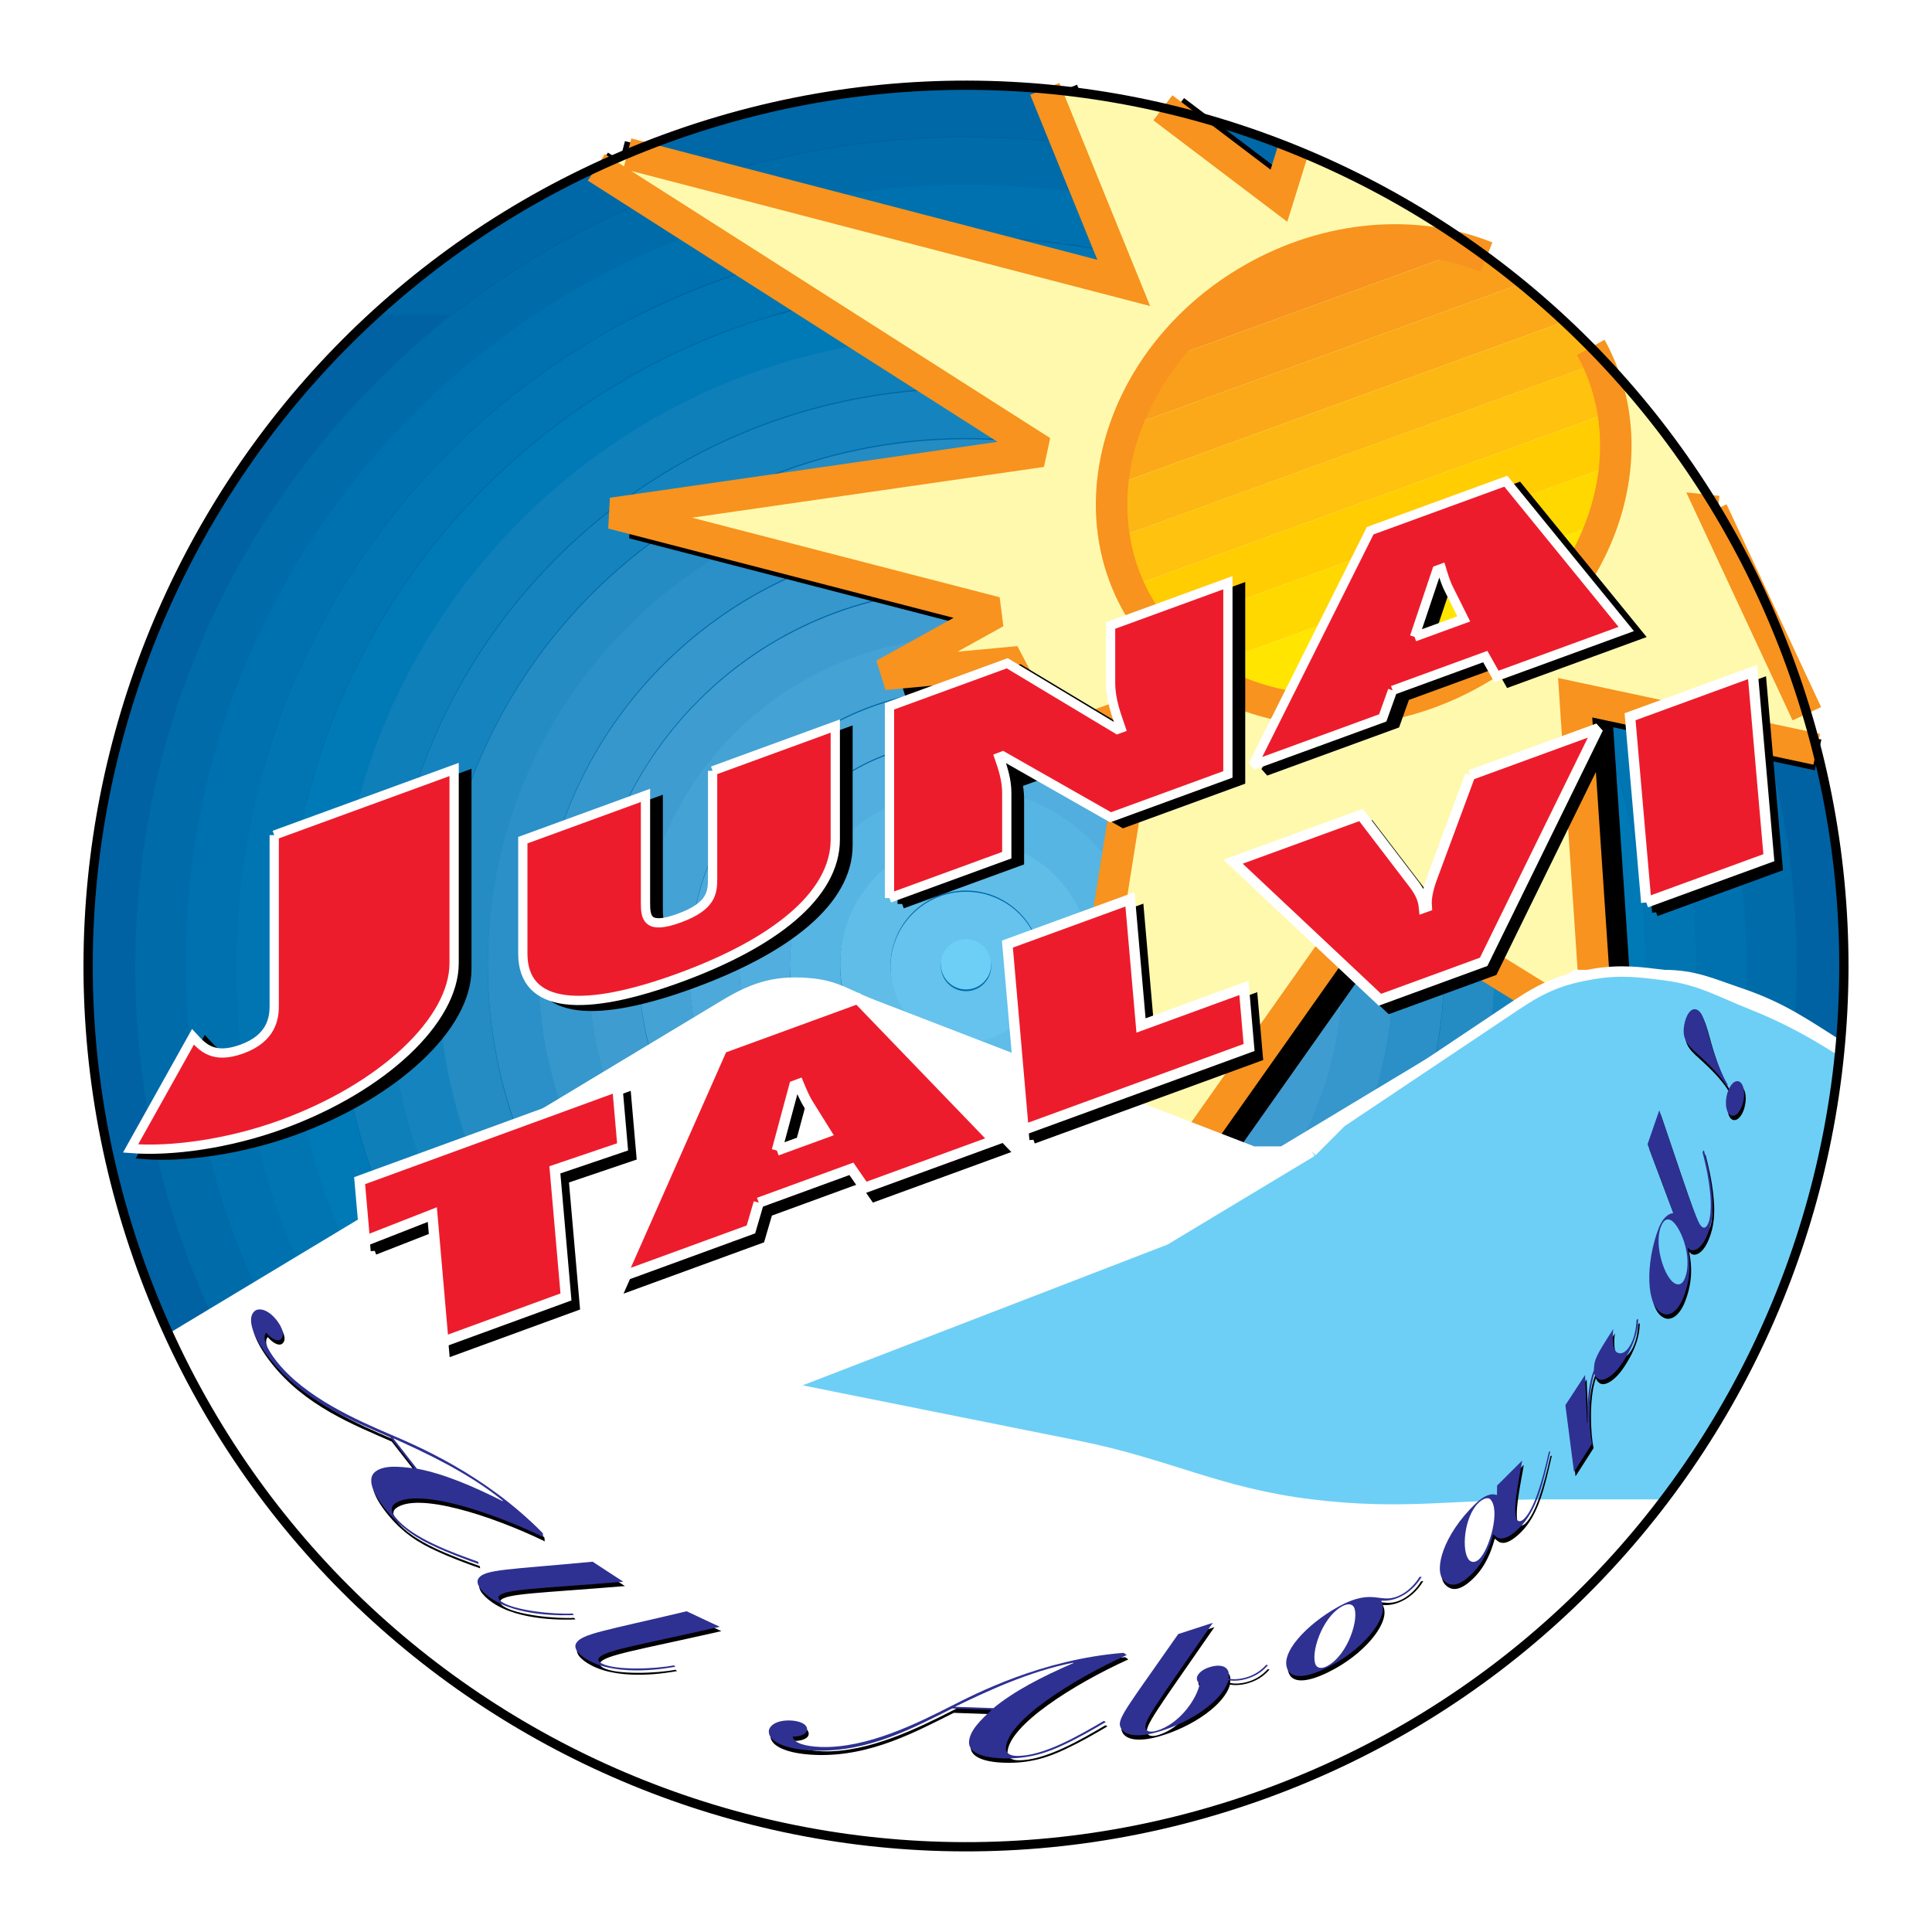 <?xml version="1.0" encoding="utf-8"?>
<!-- Generator: Adobe Illustrator 13.0.0, SVG Export Plug-In . SVG Version: 6.00 Build 14948)  -->
<!DOCTYPE svg PUBLIC "-//W3C//DTD SVG 1.0//EN" "http://www.w3.org/TR/2001/REC-SVG-20010904/DTD/svg10.dtd">
<svg version="1.0" id="Layer_1" xmlns="http://www.w3.org/2000/svg" xmlns:xlink="http://www.w3.org/1999/xlink" x="0px" y="0px"
	 width="192.756px" height="192.756px" viewBox="0 0 192.756 192.756" enable-background="new 0 0 192.756 192.756"
	 xml:space="preserve">
<g>
	<polygon fill-rule="evenodd" clip-rule="evenodd" fill="#FFFFFF" points="0,0 192.756,0 192.756,192.756 0,192.756 0,0 	"/>
	<path fill-rule="evenodd" clip-rule="evenodd" fill="#005A9C" d="M14.097,126.424c-16.543-45.59,6.887-96.003,52.334-112.599
		c45.443-16.594,95.688,6.916,112.231,52.508c16.537,45.591-6.893,96.004-52.336,112.6
		C80.884,195.522,30.634,172.017,14.097,126.424L14.097,126.424L14.097,126.424z"/>
	<path fill-rule="evenodd" clip-rule="evenodd" fill="#005FA0" d="M14.097,126.424c-16.543-45.59,6.887-96.003,52.334-112.599
		c45.443-16.594,95.688,6.916,112.231,52.508c16.537,45.591-6.893,96.004-52.336,112.6
		C80.884,195.522,30.634,172.017,14.097,126.424L14.097,126.424L14.097,126.424z"/>
	<path fill-rule="evenodd" clip-rule="evenodd" fill="#0062A3" d="M124.274,179.649c-0.276,0.093-0.557,0.182-0.835,0.271
		c-0.343,0.111-0.687,0.224-1.029,0.332c-8.228,2.55-16.969,3.924-26.033,3.924c-9.017,0-17.721-1.363-25.912-3.888
		c-0.241-0.075-0.483-0.151-0.725-0.229c-0.306-0.097-0.611-0.197-0.917-0.297c-0.555-0.186-1.11-0.372-1.661-0.568
		c-0.008-0.003-0.018-0.006-0.026-0.008c-23.774-8.463-43.736-27.12-53.038-52.763l0,0c-16.543-45.59,6.887-96.003,52.334-112.599
		c1.297-0.474,2.595-0.912,3.899-1.32c8.23-2.552,16.979-3.923,26.047-3.923c9.713,0,19.053,1.577,27.79,4.486
		c0.415,0.139,0.829,0.282,1.241,0.427c0.103,0.036,0.206,0.072,0.307,0.108c23.732,8.483,43.656,27.125,52.947,52.73
		c16.537,45.591-6.893,96.004-52.336,112.6C125.645,179.181,124.959,179.417,124.274,179.649L124.274,179.649z"/>
	<path fill-rule="evenodd" clip-rule="evenodd" fill="#0068A7" d="M156.1,32.108c-0.058-0.052-0.112-0.105-0.17-0.157L156.1,32.108
		L156.1,32.108z M155.018,31.123c-15.56-13.939-36.112-22.421-58.641-22.421c-22.693,0-43.39,8.604-58.989,22.725L155.018,31.123
		L155.018,31.123z M37.131,31.662c-0.214,0.198-0.427,0.398-0.641,0.598L37.131,31.662L37.131,31.662z M179.249,96.379
		L179.249,96.379c0,45.692-37.126,82.78-82.872,82.78c-45.742,0-82.867-37.088-82.867-82.78c0-45.693,37.125-82.779,82.867-82.779
		C142.123,13.6,179.249,50.686,179.249,96.379L179.249,96.379z"/>
	<path fill-rule="evenodd" clip-rule="evenodd" fill="#006BA9" d="M179.249,96.5c0-45.693-37.126-82.78-82.872-82.78
		S13.504,50.807,13.504,96.5c0,45.691,37.126,82.779,82.873,82.779S179.249,142.191,179.249,96.5L179.249,96.5L179.249,96.5z
		 M174.227,96.379L174.227,96.379c0,42.923-34.878,77.761-77.85,77.761c-42.972,0-77.845-34.838-77.845-77.761
		s34.873-77.761,77.845-77.761C139.349,18.619,174.227,53.456,174.227,96.379L174.227,96.379z"/>
	<path fill-rule="evenodd" clip-rule="evenodd" fill="#0071AF" d="M174.227,96.21c0-42.924-34.878-77.762-77.85-77.762
		c-42.972,0-77.85,34.838-77.85,77.762c0,42.923,34.878,77.761,77.85,77.761C139.349,173.972,174.227,139.134,174.227,96.21
		L174.227,96.21L174.227,96.21z M169.203,96.379L169.203,96.379c0,40.154-32.623,72.744-72.826,72.744
		c-40.198,0-72.826-32.59-72.826-72.744c0-40.155,32.628-72.749,72.826-72.749C136.58,23.631,169.203,56.225,169.203,96.379
		L169.203,96.379z"/>
	<path fill-rule="evenodd" clip-rule="evenodd" fill="#0075B2" d="M169.203,96.5c0-40.155-32.628-72.749-72.826-72.749
		S23.551,56.345,23.551,96.5c0,40.153,32.628,72.743,72.826,72.743S169.203,136.653,169.203,96.5L169.203,96.5L169.203,96.5z
		 M164.181,96.379L164.181,96.379c0,37.385-30.374,67.729-67.804,67.729c-37.424,0-67.804-30.344-67.804-67.729
		s30.38-67.73,67.804-67.73C133.807,28.649,164.181,58.994,164.181,96.379L164.181,96.379z"/>
	<path fill-rule="evenodd" clip-rule="evenodd" fill="#007AB6" d="M164.181,96.5c0-37.386-30.374-67.73-67.804-67.73
		S28.573,59.114,28.573,96.5c0,37.385,30.375,67.729,67.804,67.729S164.181,133.885,164.181,96.5L164.181,96.5L164.181,96.5z
		 M159.157,96.379L159.157,96.379c0,34.616-28.125,62.711-62.78,62.711c-34.656,0-62.78-28.096-62.78-62.711
		c0-34.617,28.125-62.712,62.78-62.712C131.032,33.667,159.157,61.763,159.157,96.379L159.157,96.379z"/>
	<path fill-rule="evenodd" clip-rule="evenodd" fill="#0E7FB9" d="M159.157,96.21c0-34.615-28.125-62.712-62.78-62.712
		c-34.656,0-62.78,28.097-62.78,62.712c0,34.617,28.125,62.711,62.78,62.711C131.032,158.922,159.157,130.827,159.157,96.21
		L159.157,96.21L159.157,96.21z M154.139,96.379L154.139,96.379c0,31.847-25.876,57.693-57.762,57.693
		c-31.882,0-57.758-25.846-57.758-57.693c0-31.848,25.876-57.694,57.758-57.694C128.263,38.686,154.139,64.531,154.139,96.379
		L154.139,96.379z"/>
	<path fill-rule="evenodd" clip-rule="evenodd" fill="#1584BE" d="M154.135,96.5c0-31.847-25.876-57.694-57.758-57.694
		S38.619,64.653,38.619,96.5c0,31.847,25.876,57.693,57.758,57.693S154.135,128.347,154.135,96.5L154.135,96.5L154.135,96.5z
		 M149.116,96.379L149.116,96.379c0,29.077-23.628,52.674-52.739,52.674c-29.108,0-52.734-23.598-52.734-52.674
		c0-29.078,23.626-52.681,52.734-52.681C125.488,43.698,149.116,67.301,149.116,96.379L149.116,96.379z"/>
	<path fill-rule="evenodd" clip-rule="evenodd" fill="#248BC3" d="M149.111,96.5c0-29.079-23.623-52.676-52.734-52.676
		c-29.112,0-52.734,23.598-52.734,52.676c0,29.078,23.623,52.676,52.734,52.676C125.488,149.176,149.111,125.578,149.111,96.5
		L149.111,96.5L149.111,96.5z M144.093,96.379L144.093,96.379c0,26.309-21.378,47.662-47.716,47.662s-47.712-21.353-47.712-47.662
		c0-26.31,21.374-47.663,47.712-47.663S144.093,70.069,144.093,96.379L144.093,96.379z"/>
	<path fill-rule="evenodd" clip-rule="evenodd" fill="#2A90C7" d="M144.089,96.21c0-26.309-21.374-47.662-47.712-47.662
		S48.665,69.902,48.665,96.21c0,26.308,21.374,47.663,47.712,47.663S144.089,122.519,144.089,96.21L144.089,96.21L144.089,96.21z
		 M139.07,96.379L139.07,96.379c0,23.539-19.124,42.644-42.693,42.644c-23.563,0-42.688-19.105-42.688-42.644
		c0-23.54,19.125-42.645,42.688-42.645C119.946,53.734,139.07,72.839,139.07,96.379L139.07,96.379z"/>
	<path fill-rule="evenodd" clip-rule="evenodd" fill="#3597CC" d="M139.07,96.5c0-23.541-19.13-42.645-42.693-42.645
		S53.684,72.959,53.684,96.5c0,23.54,19.13,42.644,42.693,42.644S139.07,120.04,139.07,96.5L139.07,96.5L139.07,96.5z
		 M134.047,96.379L134.047,96.379c0,20.771-16.875,37.625-37.67,37.625c-20.79,0-37.666-16.854-37.666-37.625
		c0-20.771,16.876-37.626,37.666-37.626C117.172,58.753,134.047,75.608,134.047,96.379L134.047,96.379z"/>
	<path fill-rule="evenodd" clip-rule="evenodd" fill="#3F9CD0" d="M134.047,96.5c0-20.771-16.875-37.627-37.67-37.627
		c-20.795,0-37.67,16.856-37.67,37.627s16.875,37.625,37.67,37.625C117.172,134.125,134.047,117.271,134.047,96.5L134.047,96.5
		L134.047,96.5z M129.024,96.379L129.024,96.379c0,18-14.626,32.607-32.647,32.607S63.735,114.38,63.735,96.379
		c0-18.002,14.621-32.612,32.642-32.612S129.024,78.377,129.024,96.379L129.024,96.379z"/>
	<path fill-rule="evenodd" clip-rule="evenodd" fill="#44A2D5" d="M129.024,96.21c0-18.002-14.626-32.607-32.647-32.607
		S63.729,78.208,63.729,96.21c0,18.001,14.626,32.608,32.647,32.608S129.024,114.212,129.024,96.21L129.024,96.21L129.024,96.21z
		 M124,96.379L124,96.379c0,15.232-12.372,27.594-27.623,27.594c-15.248,0-27.624-12.362-27.624-27.594
		c0-15.233,12.376-27.596,27.624-27.596C111.628,68.784,124,81.146,124,96.379L124,96.379z"/>
	<path fill-rule="evenodd" clip-rule="evenodd" fill="#4DA9DA" d="M124,96.5c0-15.233-12.376-27.595-27.623-27.595
		c-15.248,0-27.624,12.361-27.624,27.595c0,15.231,12.376,27.594,27.624,27.594C111.624,124.094,124,111.731,124,96.5L124,96.5
		L124,96.5z M118.978,96.379L118.978,96.379c0,12.463-10.123,22.577-22.601,22.577c-12.474,0-22.602-10.113-22.602-22.577
		s10.128-22.578,22.602-22.578C108.854,73.802,118.978,83.916,118.978,96.379L118.978,96.379z"/>
	<path fill-rule="evenodd" clip-rule="evenodd" fill="#51AEDE" d="M118.978,96.5c0-12.464-10.123-22.577-22.601-22.577
		S73.775,84.036,73.775,96.5c0,12.463,10.124,22.576,22.602,22.576S118.978,108.963,118.978,96.5L118.978,96.5L118.978,96.5z
		 M113.954,96.379L113.954,96.379c0,9.694-7.874,17.558-17.577,17.558c-9.704,0-17.578-7.864-17.578-17.558
		c0-9.695,7.874-17.559,17.578-17.559C106.08,78.82,113.954,86.685,113.954,96.379L113.954,96.379z"/>
	<path fill-rule="evenodd" clip-rule="evenodd" fill="#56B5E3" d="M113.954,96.21c0-9.694-7.874-17.559-17.577-17.559
		c-9.704,0-17.578,7.865-17.578,17.559c0,9.695,7.874,17.558,17.578,17.558C106.08,113.769,113.954,105.905,113.954,96.21
		L113.954,96.21L113.954,96.21z M108.937,96.379L108.937,96.379c0,6.925-5.63,12.541-12.56,12.541s-12.555-5.615-12.555-12.541
		s5.625-12.541,12.555-12.541S108.937,89.454,108.937,96.379L108.937,96.379z"/>
	<path fill-rule="evenodd" clip-rule="evenodd" fill="#5FBDE8" d="M108.932,96.21c0-6.925-5.625-12.541-12.555-12.541
		S83.822,89.285,83.822,96.21s5.625,12.542,12.555,12.542S108.932,103.136,108.932,96.21L108.932,96.21L108.932,96.21z
		 M103.914,96.379L103.914,96.379c0,4.156-3.376,7.527-7.537,7.527c-4.155,0-7.532-3.371-7.532-7.527
		c0-4.157,3.376-7.527,7.532-7.527C100.538,88.852,103.914,92.223,103.914,96.379L103.914,96.379z"/>
	<path fill-rule="evenodd" clip-rule="evenodd" fill="#65C3ED" d="M103.908,96.5c0-4.157-3.37-7.528-7.531-7.528
		c-4.155,0-7.532,3.371-7.532,7.528c0,4.155,3.376,7.527,7.532,7.527C100.538,104.027,103.908,100.655,103.908,96.5L103.908,96.5
		L103.908,96.5z M98.892,96.379L98.892,96.379c0,1.381-1.128,2.509-2.515,2.509c-1.387,0-2.509-1.128-2.509-2.509
		c0-1.387,1.122-2.509,2.509-2.509C97.764,93.87,98.892,94.993,98.892,96.379L98.892,96.379z"/>
	<path fill-rule="evenodd" clip-rule="evenodd" fill="#6DCFF6" d="M98.886,96.21c0-1.387-1.122-2.509-2.509-2.509
		c-1.387,0-2.509,1.122-2.509,2.509s1.122,2.509,2.509,2.509C97.764,98.72,98.886,97.598,98.886,96.21L98.886,96.21z"/>
	<path fill-rule="evenodd" clip-rule="evenodd" d="M181.391,75.317l-22.146-4.727l2.244,33.532l-22.562-13.941l-33.49,47.455
		l10.498-65.88l-23.15,8.318l10.952-13.071l-13.451,1.257l11.146-6.174l-38.264-9.896l42.856-6.178L59.813,16.549
		c0.708-0.326,1.422-0.642,2.143-0.95l52.25,13.604l-8.204-20.161c3.78,0.422,7.516,1.091,11.184,1.994l12.498,9.47l1.479-4.748
		c21.309,9.26,38.93,26.955,47.5,50.575C179.742,69.312,180.646,72.309,181.391,75.317L181.391,75.317z"/>
	<path fill="none" stroke="#000000" stroke-width="3.14" stroke-miterlimit="2.613" d="M181.391,75.317l-22.146-4.727
		l2.244,33.532l-22.562-13.941l-33.49,47.455l10.498-65.88l-23.15,8.318l10.952-13.071l-13.451,1.257l11.146-6.174l-38.264-9.896
		l42.856-6.178L59.813,16.549 M61.956,15.599l52.25,13.604l-8.204-20.161 M117.186,11.036l12.498,9.47l1.479-4.748"/>
	<path fill-rule="evenodd" clip-rule="evenodd" fill="#FFF9AE" d="M171.385,51.033l-0.549-0.057l9.431,20.232
		c0.353,1.181,0.684,2.363,0.985,3.548l-24.098-5.144l2.244,33.533L136.84,89.208l-33.494,47.451l10.498-65.881l-23.145,8.316
		l10.951-13.07L88.2,67.282l11.144-6.174l-38.268-9.896l42.857-6.18L59.495,16.699c1.021-0.474,2.052-0.931,3.097-1.369
		l49.523,12.896L104.24,8.864c3.98,0.363,7.916,0.996,11.781,1.892l11.577,8.771l1.45-4.653
		C146.354,21.865,161.391,34.352,171.385,51.033L171.385,51.033z"/>
	<path fill="none" stroke="#F7931E" stroke-width="3.14" stroke-miterlimit="2.613" d="M171.385,51.033l-0.549-0.057
		l9.431,20.232 M181.252,74.756l-24.098-5.144l2.244,33.533L136.84,89.208l-33.494,47.451l10.498-65.881l-23.145,8.316l10.951-13.07
		L88.2,67.282l11.144-6.174l-38.268-9.896l42.857-6.18L59.495,16.699 M62.592,15.33l49.523,12.896L104.24,8.864 M116.021,10.756
		l11.577,8.771l1.45-4.653"/>
	<path fill-rule="evenodd" clip-rule="evenodd" fill="#F7931E" d="M129.301,25.762l0.61-0.223c5.555-1.948,11.317-2.09,16.374-0.598
		L115.73,36.05c2.293-3.184,5.358-6,9.085-8.157C126.281,27.044,127.78,26.334,129.301,25.762L129.301,25.762z"/>
	<path fill-rule="evenodd" clip-rule="evenodd" fill="#F99F1C" d="M115.73,36.05l30.555-11.108c0.688,0.204,1.368,0.438,2.027,0.702
		c1.167,0.86,2.309,1.748,3.434,2.666l-39.494,14.358C113.065,40.365,114.232,38.128,115.73,36.05L115.73,36.05z"/>
	<path fill-rule="evenodd" clip-rule="evenodd" fill="#FBA919" d="M112.252,42.667l39.494-14.358c1.478,1.209,2.92,2.471,4.323,3.78
		l-45.091,16.393C111.146,46.525,111.579,44.575,112.252,42.667L112.252,42.667z"/>
	<path fill-rule="evenodd" clip-rule="evenodd" fill="#FDB714" d="M110.979,48.482l45.091-16.393c0.896,0.836,1.78,1.694,2.643,2.57
		c0.282,0.508,0.535,1.022,0.769,1.545l-48.3,17.56C110.891,52.027,110.827,50.254,110.979,48.482L110.979,48.482z"/>
	<path fill-rule="evenodd" clip-rule="evenodd" fill="#FFC20E" d="M112.204,57.566l-0.177-0.487
		c-0.38-1.084-0.661-2.191-0.847-3.314l48.3-17.56c0.693,1.556,1.171,3.175,1.445,4.824l-48.297,17.562
		C112.478,58.252,112.334,57.911,112.204,57.566L112.204,57.566z"/>
	<path fill-rule="evenodd" clip-rule="evenodd" fill="#FFCD02" d="M112.629,58.592l48.297-17.562
		c0.29,1.739,0.349,3.511,0.197,5.285L115.307,62.97c-0.64-0.793-1.224-1.64-1.747-2.546l0,0
		C113.215,59.824,112.904,59.211,112.629,58.592L112.629,58.592z"/>
	<path fill-rule="evenodd" clip-rule="evenodd" fill="#FFD800" d="M115.307,62.97l45.816-16.656
		c-0.168,1.954-0.592,3.908-1.263,5.812l-40.407,14.691C117.905,65.741,116.509,64.455,115.307,62.97L115.307,62.97z"/>
	<path fill-rule="evenodd" clip-rule="evenodd" fill="#FFE500" d="M119.453,66.818l40.407-14.691
		c-0.814,2.306-1.988,4.539-3.488,6.62L125.83,69.849C123.528,69.171,121.375,68.154,119.453,66.818L119.453,66.818z"/>
	<path fill-rule="evenodd" clip-rule="evenodd" fill="#FFF200" d="M125.83,69.849l30.542-11.103c-2.292,3.179-5.349,6-9.071,8.155
		C140.306,70.951,132.458,71.801,125.83,69.849L125.83,69.849z"/>
	<path fill="none" stroke="#F7931E" stroke-width="3.14" stroke-miterlimit="2.613" d="M113.56,60.424
		c-6.207-10.772-1.17-25.341,11.256-32.531c7.726-4.474,16.482-5.047,23.497-2.25 M158.712,34.66
		c5.957,10.744,0.902,25.112-11.411,32.242c-12.426,7.195-27.528,4.296-33.741-6.478"/>
	<path fill-rule="evenodd" clip-rule="evenodd" fill="#FFFFFF" d="M17.032,133.528l55.337-33.315
		c3.004-1.807,5.258-2.446,8.745-2.076c2.418,0.261,3.612,1.204,5.886,2.076l38.036,14.678h2.923l29.257-17.611h8.78
		c3.072,0,4.752,0.838,7.661,1.821c4.246,1.438,6.666,3.22,9.932,5.268c-3.01,32.804-24.362,62.55-57.263,74.564
		C83.31,194.637,35.99,174.405,17.032,133.528L17.032,133.528z"/>
	<path fill="none" stroke="#FFFFFF" stroke-width="1.04" stroke-miterlimit="2.613" d="M17.032,133.528l55.337-33.315
		c3.004-1.807,5.258-2.446,8.745-2.076c2.418,0.261,3.612,1.204,5.886,2.076l38.036,14.678h2.923l29.257-17.611h8.78
		c3.072,0,4.752,0.838,7.661,1.821c4.246,1.438,6.666,3.22,9.932,5.268"/>
	<path fill-rule="evenodd" clip-rule="evenodd" fill="#6DCFF6" d="M130.888,114.891l-14.63,8.809l-38.037,14.674l29.262,5.87
		c9.227,1.854,14.062,4.74,23.405,5.871c9.063,1.103,14.274,0,23.405,0h11.358c10.046-13.061,16.302-28.801,17.9-45.331
		c-2.539-1.62-5.24-3.16-8.776-4.566c-3.356-1.334-5.197-2.49-8.779-2.938c-2.264-0.284-4.324-0.562-7.031-0.105
		c-3.146,0.534-4.946,1.268-7.601,3.039l-17.554,11.745L130.888,114.891L130.888,114.891z"/>
	<path fill="none" stroke="#FFFFFF" stroke-width="1.04" stroke-miterlimit="2.613" d="M130.888,114.891l-14.63,8.809
		l-38.037,14.674l29.262,5.87c9.227,1.854,14.062,4.74,23.405,5.871c9.063,1.103,14.274,0,23.405,0h11.358 M183.552,104.783
		c-2.539-1.62-5.24-3.16-8.776-4.566c-3.356-1.334-5.197-2.49-8.779-2.938c-2.264-0.284-4.324-0.562-7.031-0.105
		c-3.146,0.534-4.946,1.268-7.601,3.039l-17.554,11.745l-2.923,2.933"/>
	<path fill-rule="evenodd" clip-rule="evenodd" d="M54.314,153.399c-5.773-5.891-12.656-8.751-15.145-9.821
		c-3.324-1.429-8.602-3.713-11.454-7.377c-0.958-1.229-1.439-2.345-0.997-2.803c0.4,0.511,1.079,0.949,1.445,0.66
		c0.486-0.381,0.111-1.248-0.376-1.873c-0.899-1.156-1.806-1.268-2.201-0.964c-0.808,0.636-0.337,2.433,1.45,4.729
		c3.376,4.334,8.303,6.223,12.05,7.879l2.418,3.106c-1.398-0.174-2.991-0.38-3.908,0.337c-0.794,0.627-0.365,1.966,0.901,3.588
		c1.642,2.114,3.366,3.11,4.99,3.857c1.551,0.723,2.951,1.232,4.42,1.758l-0.042-0.226c-2.61-0.939-6.647-2.37-8.309-4.503
		c-0.307-0.396-0.48-0.93-0.067-1.253c2.128-1.665,9.435,0.67,14.862,3.284L54.314,153.399L54.314,153.399z"/>
	<path fill-rule="evenodd" clip-rule="evenodd" d="M39.385,143.931c3.149,1.416,7.46,3.414,10.928,6.217l0.014,0.068
		c-2.952-1.498-5.947-2.771-8.572-3.252L39.385,143.931L39.385,143.931z"/>
	<path fill-rule="evenodd" clip-rule="evenodd" d="M59.281,156.244c-8.476,0.8-10.75,0.756-11.376,1.657
		c-0.299,0.429,0.044,1.156,1.179,1.955c2.751,1.932,7.518,1.748,8.332,1.714l-0.134-0.158c-1.927,0.11-5.852-0.303-7.094-1.181
		c-0.221-0.153-0.372-0.379-0.265-0.533c0.511-0.723,3.858-0.741,12.426-1.456L59.281,156.244L59.281,156.244z"/>
	<path fill-rule="evenodd" clip-rule="evenodd" d="M68.656,161.189c-8.278,1.976-10.538,2.25-11.033,3.228
		c-0.24,0.467,0.202,1.138,1.44,1.772c2.991,1.527,7.686,0.684,8.486,0.535l-0.154-0.136c-1.894,0.375-5.837,0.511-7.187-0.178
		c-0.245-0.125-0.423-0.327-0.337-0.496c0.4-0.785,3.713-1.271,12.098-3.175L68.656,161.189L68.656,161.189z"/>
	<path fill-rule="evenodd" clip-rule="evenodd" d="M112.26,165.337c-8.211,0.655-14.814,4.104-17.236,5.331
		c-3.227,1.639-8.361,4.224-12.993,4.06c-1.551-0.053-2.711-0.404-2.779-1.04c0.645,0.024,1.416-0.212,1.431-0.684
		c0.024-0.616-0.876-0.887-1.671-0.911c-1.465-0.052-2.128,0.573-2.148,1.07c-0.033,1.029,1.638,1.825,4.542,1.927
		c5.481,0.192,10.09-2.385,13.759-4.201l3.925,0.141c-1.03,0.963-2.21,2.056-2.253,3.217c-0.035,1.017,1.271,1.547,3.323,1.619
		c2.663,0.096,4.536-0.589,6.149-1.358c1.551-0.728,2.837-1.475,4.186-2.269l-0.202-0.111c-2.395,1.406-6.083,3.588-8.774,3.492
		c-0.501-0.02-1.021-0.227-1.003-0.756c0.092-2.707,6.575-6.819,12.061-9.305L112.26,165.337L112.26,165.337z"/>
	<path fill-rule="evenodd" clip-rule="evenodd" d="M95.434,170.726c3.105-1.512,7.401-3.539,11.774-4.401l0.058,0.034
		c-3.039,1.305-5.938,2.793-7.994,4.502L95.434,170.726L95.434,170.726z"/>
	<path fill-rule="evenodd" clip-rule="evenodd" d="M117.711,163.464c-4.767,6.844-6.043,8.351-5.807,9.18
		c0.278,0.968,1.709,1.179,3.741,0.597c3.414-0.983,6.555-3.209,7.074-5.173c0.414,0.088,1.084,0.078,1.777-0.126
		c1.194-0.341,1.767-0.948,2.167-1.362l-0.168-0.053c-0.419,0.443-1.012,0.978-1.994,1.263c-0.809,0.23-1.388,0.202-1.772,0.12
		c0.048-0.274,0.028-0.53-0.015-0.671c-0.168-0.602-0.887-0.755-1.795-0.495c-1.003,0.289-1.45,0.882-1.33,1.305
		c0.044,0.154,0.154,0.28,0.259,0.376c-0.24,1.406-1.954,4.012-4.319,4.69c-0.549,0.159-0.929,0.087-1.059-0.174
		c-0.304-0.702,0.838-2.146,6.693-10.599L117.711,163.464L117.711,163.464z"/>
	<path fill-rule="evenodd" clip-rule="evenodd" d="M141.781,157.762c-0.443,0.747-1.094,1.362-1.749,1.729
		c-2.19,1.219-2.657-0.804-6.396,1.276c-3.043,1.69-5.904,4.638-4.983,6.305c0.616,1.112,2.625,0.476,4.561-0.599
		c3.218-1.785,5.592-4.791,4.748-6.317l0.044-0.024c0.646,0.043,1.339-0.086,2.1-0.511c1.175-0.654,1.724-1.612,1.897-1.867
		L141.781,157.762L141.781,157.762z"/>
	<path fill-rule="evenodd" clip-rule="evenodd" d="M134.056,160.704c0.545-0.303,0.993-0.265,1.182,0.072
		c0.562,1.026-0.53,4.696-2.62,5.856c-0.541,0.303-0.988,0.265-1.175-0.072C130.872,165.535,131.972,161.864,134.056,160.704
		L134.056,160.704z"/>
	<path fill-rule="evenodd" clip-rule="evenodd" d="M149.525,148.646l-0.015,0.915l-0.038,0.038
		c-0.467-0.202-1.194-0.024-2.124,0.877c-3.218,3.116-4.155,6.593-3.155,7.633c0.728,0.751,1.643,0.486,2.771-0.602
		c1.271-1.232,1.834-2.765,2.152-3.939l0.072-0.034c0.317,0.333,0.905,0.939,2.514-0.616c1.84-1.787,2.418-4.633,3.13-7.696
		l-0.145,0.068c-0.654,2.941-1.479,5.712-2.479,6.684c-0.251,0.241-0.497,0.309-0.66,0.141c-0.631-0.655,0.284-4.624,0.481-5.963
		L149.525,148.646L149.525,148.646z"/>
	<path fill-rule="evenodd" clip-rule="evenodd" d="M147.762,155.966c-0.461,0.451-0.827,0.322-1.02,0.125
		c-0.8-0.834-0.541-4.296,0.925-5.717c0.395-0.381,0.924-0.615,1.185-0.347C149.887,151.102,148.745,155.012,147.762,155.966
		L147.762,155.966z"/>
	<path fill-rule="evenodd" clip-rule="evenodd" d="M158.993,144.476c-0.303-1.349-0.467-5.009,0.227-6.975l0.019,0.01
		c0.049,0.217,0.18,0.361,0.372,0.497c0.486,0.327,1.488-0.228,2.393-1.57c1.608-2.398,1.57-3.901,1.595-4.426l-0.16,0.105
		c-0.032,0.785-0.187,1.884-0.76,2.731c-0.429,0.641-0.911,0.707-1.199,0.515c-0.472-0.322-0.468-1.464-0.366-2.326
		c-1.854,2.865-1.878,3.029-1.94,4.132c-0.463,1.132-0.693,2.929-0.627,5.167l-0.048,0.025l-0.201-4.734l-1.961,3.004l0.857,6.656
		L158.993,144.476L158.993,144.476z"/>
	<path fill-rule="evenodd" clip-rule="evenodd" d="M164.537,114.597l2.576,6.868c-0.53,0.034-1.098,0.539-1.479,1.541
		c-1.29,3.371-1.32,7.821,0.467,8.509c0.649,0.252,1.483-0.255,2.036-1.699c0.737-1.932,0.675-3.506,0.396-4.864l0.042-0.038
		c0.068,0.105,0.141,0.188,0.232,0.222c0.559,0.217,1.262-0.366,1.724-1.58c0.448-1.16,0.587-2.335,0.448-3.911
		c-0.169-1.964-0.593-3.539-0.823-4.458l-0.141,0.187c0.198,0.771,0.593,2.283,0.771,4.113c0.114,1.194,0.048,2.37-0.154,2.909
		c-0.169,0.438-0.371,0.577-0.554,0.505c-0.502-0.192-0.881-1.353-4.379-11.697L164.537,114.597L164.537,114.597z"/>
	<path fill-rule="evenodd" clip-rule="evenodd" d="M166.801,122.144c0.88,0.343,2.311,3.587,1.469,5.799
		c-0.223,0.583-0.555,0.722-0.916,0.583c-1.078-0.415-2.215-3.814-1.502-5.679C166.12,122.148,166.438,122.008,166.801,122.144
		L166.801,122.144z"/>
	<path fill-rule="evenodd" clip-rule="evenodd" d="M172.531,108.659c-0.621-1.069-1.112-2.35-1.551-3.742
		c-0.655-2.09-0.833-3.641-1.667-3.79c-0.501-0.086-0.948,0.593-1.122,1.576c-0.174,0.981,0.028,1.699,0.954,2.547
		c1.012,0.915,2.522,2.272,3.294,3.572L172.531,108.659L172.531,108.659z"/>
	<path fill-rule="evenodd" clip-rule="evenodd" d="M172.405,109.878c-0.168,0.958,0.077,1.787,0.555,1.869
		c0.477,0.086,0.991-0.607,1.16-1.566c0.168-0.958-0.078-1.787-0.559-1.868C173.084,108.227,172.575,108.92,172.405,109.878
		L172.405,109.878z"/>
	<path fill-rule="evenodd" clip-rule="evenodd" fill="#2E3192" d="M54.156,152.965c-5.774-5.889-12.65-8.75-15.146-9.824
		c-3.323-1.426-8.601-3.714-11.453-7.373c-0.958-1.228-1.435-2.346-0.992-2.807c0.396,0.511,1.074,0.952,1.44,0.659
		c0.486-0.381,0.11-1.242-0.375-1.869c-0.901-1.16-1.806-1.271-2.201-0.962c-0.81,0.635-0.337,2.431,1.45,4.729
		c3.376,4.334,8.303,6.222,12.049,7.878l2.417,3.107c-1.396-0.174-2.991-0.381-3.906,0.331c-0.794,0.627-0.366,1.97,0.901,3.593
		c1.643,2.109,3.367,3.111,4.99,3.853c1.549,0.728,2.952,1.233,4.42,1.763l-0.043-0.227c-2.61-0.938-6.646-2.368-8.307-4.502
		c-0.303-0.395-0.482-0.93-0.062-1.258c2.124-1.665,9.429,0.671,14.856,3.29L54.156,152.965L54.156,152.965z"/>
	<path fill-rule="evenodd" clip-rule="evenodd" fill="#FFFFFF" d="M39.23,143.492c3.146,1.416,7.455,3.414,10.928,6.223l0.009,0.062
		c-2.947-1.493-5.948-2.765-8.571-3.246L39.23,143.492L39.23,143.492z"/>
	<path fill-rule="evenodd" clip-rule="evenodd" fill="#2E3192" d="M59.126,155.812c-8.476,0.8-10.754,0.756-11.379,1.651
		c-0.299,0.429,0.042,1.156,1.183,1.961c2.746,1.926,7.514,1.747,8.328,1.709l-0.135-0.154c-1.926,0.106-5.851-0.309-7.093-1.18
		c-0.222-0.158-0.371-0.381-0.261-0.535c0.507-0.727,3.853-0.745,12.42-1.454L59.126,155.812L59.126,155.812z"/>
	<path fill-rule="evenodd" clip-rule="evenodd" fill="#2E3192" d="M68.502,160.757c-8.284,1.975-10.542,2.249-11.037,3.228
		c-0.236,0.461,0.202,1.136,1.439,1.771c2.991,1.526,7.687,0.685,8.491,0.53l-0.16-0.136c-1.887,0.376-5.836,0.517-7.185-0.177
		c-0.246-0.122-0.419-0.324-0.337-0.492c0.4-0.79,3.717-1.276,12.098-3.174L68.502,160.757L68.502,160.757z"/>
	<path fill-rule="evenodd" clip-rule="evenodd" fill="#2E3192" d="M112.101,164.903c-8.211,0.655-14.813,4.104-17.236,5.326
		c-3.222,1.639-8.36,4.229-12.994,4.065c-1.551-0.054-2.711-0.405-2.778-1.04c0.646,0.023,1.416-0.217,1.431-0.684
		c0.023-0.621-0.876-0.887-1.667-0.917c-1.469-0.052-2.134,0.574-2.153,1.075c-0.034,1.03,1.637,1.825,4.542,1.926
		c5.48,0.192,10.088-2.384,13.759-4.199l3.929,0.14c-1.03,0.964-2.215,2.057-2.254,3.218c-0.038,1.016,1.267,1.545,3.319,1.617
		c2.663,0.092,4.536-0.593,6.149-1.358c1.551-0.727,2.837-1.479,4.186-2.268l-0.203-0.11c-2.394,1.4-6.078,3.582-8.773,3.49
		c-0.502-0.019-1.021-0.226-1.003-0.756c0.092-2.706,6.573-6.818,12.061-9.309L112.101,164.903L112.101,164.903z"/>
	<path fill-rule="evenodd" clip-rule="evenodd" fill="#FFFFFF" d="M95.274,170.287c3.107-1.507,7.402-3.534,11.776-4.396
		l0.057,0.028c-3.038,1.31-5.938,2.797-7.989,4.502L95.274,170.287L95.274,170.287z"/>
	<path fill-rule="evenodd" clip-rule="evenodd" fill="#2E3192" d="M117.553,163.03c-4.769,6.843-6.039,8.35-5.803,9.175
		c0.274,0.972,1.705,1.184,3.736,0.601c3.414-0.981,6.555-3.212,7.075-5.177c0.414,0.092,1.083,0.078,1.776-0.12
		c1.194-0.343,1.773-0.948,2.172-1.362l-0.174-0.053c-0.413,0.442-1.011,0.978-1.993,1.257c-0.81,0.234-1.387,0.206-1.771,0.124
		c0.048-0.274,0.028-0.529-0.01-0.674c-0.173-0.597-0.892-0.757-1.797-0.496c-1.007,0.29-1.455,0.887-1.335,1.306
		c0.044,0.158,0.154,0.279,0.261,0.381c-0.24,1.405-1.954,4.011-4.319,4.69c-0.55,0.158-0.93,0.086-1.055-0.174
		c-0.309-0.708,0.833-2.148,6.688-10.6L117.553,163.03L117.553,163.03z"/>
	<path fill-rule="evenodd" clip-rule="evenodd" fill="#2E3192" d="M141.622,157.328c-0.442,0.741-1.093,1.363-1.743,1.724
		c-2.195,1.224-2.662-0.799-6.4,1.276c-3.044,1.696-5.904,4.638-4.979,6.309c0.611,1.108,2.619,0.478,4.557-0.597
		c3.216-1.791,5.59-4.792,4.748-6.317l0.043-0.024c0.645,0.038,1.344-0.092,2.104-0.517c1.171-0.649,1.72-1.612,1.893-1.863
		L141.622,157.328L141.622,157.328z"/>
	<path fill-rule="evenodd" clip-rule="evenodd" fill="#FFFFFF" d="M133.897,160.266c0.545-0.299,0.993-0.265,1.18,0.072
		c0.563,1.025-0.529,4.7-2.614,5.86c-0.545,0.305-0.992,0.265-1.181-0.072C130.72,165.101,131.812,161.426,133.897,160.266
		L133.897,160.266z"/>
	<path fill-rule="evenodd" clip-rule="evenodd" fill="#2E3192" d="M149.366,148.212l-0.014,0.914l-0.034,0.034
		c-0.473-0.202-1.2-0.019-2.128,0.882c-3.218,3.115-4.157,6.588-3.155,7.629c0.728,0.756,1.646,0.491,2.769-0.603
		c1.272-1.229,1.835-2.76,2.153-3.939l0.072-0.034c0.317,0.333,0.904,0.944,2.515-0.616c1.839-1.782,2.417-4.627,3.13-7.69
		l-0.145,0.066c-0.655,2.943-1.479,5.712-2.476,6.68c-0.251,0.246-0.501,0.309-0.664,0.141c-0.631-0.655,0.284-4.623,0.481-5.957
		L149.366,148.212L149.366,148.212z"/>
	<path fill-rule="evenodd" clip-rule="evenodd" fill="#FFFFFF" d="M147.604,155.531c-0.463,0.448-0.828,0.318-1.021,0.122
		c-0.8-0.834-0.539-4.292,0.924-5.712c0.396-0.381,0.926-0.617,1.185-0.353C149.728,150.668,148.591,154.578,147.604,155.531
		L147.604,155.531z"/>
	<path fill-rule="evenodd" clip-rule="evenodd" fill="#2E3192" d="M158.835,144.041c-0.303-1.353-0.467-5.008,0.227-6.979
		l0.02,0.016c0.052,0.217,0.177,0.36,0.375,0.491c0.481,0.327,1.482-0.227,2.389-1.57c1.612-2.398,1.57-3.896,1.593-4.421
		l-0.158,0.101c-0.034,0.79-0.188,1.888-0.76,2.736c-0.429,0.64-0.911,0.708-1.194,0.51c-0.479-0.317-0.473-1.459-0.372-2.326
		c-1.854,2.871-1.872,3.035-1.94,4.133c-0.462,1.131-0.694,2.928-0.626,5.167l-0.049,0.028l-0.202-4.738l-1.96,3.005l0.862,6.656
		L158.835,144.041L158.835,144.041z"/>
	<path fill-rule="evenodd" clip-rule="evenodd" fill="#2E3192" d="M164.377,114.164l2.578,6.867c-0.53,0.034-1.1,0.535-1.479,1.537
		c-1.292,3.375-1.32,7.824,0.467,8.514c0.649,0.25,1.482-0.261,2.036-1.699c0.737-1.932,0.675-3.507,0.4-4.87l0.038-0.038
		c0.067,0.105,0.14,0.188,0.236,0.227c0.555,0.212,1.257-0.371,1.719-1.58c0.448-1.165,0.588-2.336,0.448-3.916
		c-0.169-1.958-0.588-3.539-0.823-4.454l-0.14,0.188c0.196,0.771,0.592,2.283,0.77,4.112c0.116,1.194,0.05,2.369-0.154,2.904
		c-0.168,0.442-0.365,0.578-0.553,0.511c-0.501-0.192-0.882-1.354-4.374-11.697L164.377,114.164L164.377,114.164z"/>
	<path fill-rule="evenodd" clip-rule="evenodd" fill="#6DCFF6" d="M166.641,121.711c0.882,0.337,2.316,3.587,1.469,5.797
		c-0.221,0.584-0.553,0.723-0.915,0.584c-1.078-0.414-2.21-3.818-1.497-5.678C165.962,121.715,166.284,121.57,166.641,121.711
		L166.641,121.711z"/>
	<path fill-rule="evenodd" clip-rule="evenodd" fill="#2E3192" d="M172.371,108.227c-0.615-1.075-1.112-2.352-1.55-3.742
		c-0.654-2.09-0.833-3.641-1.666-3.79c-0.501-0.087-0.949,0.592-1.122,1.574c-0.174,0.983,0.028,1.699,0.953,2.548
		c1.012,0.916,2.528,2.269,3.294,3.568L172.371,108.227L172.371,108.227z"/>
	<path fill-rule="evenodd" clip-rule="evenodd" fill="#2E3192" d="M172.247,109.445c-0.169,0.958,0.077,1.785,0.554,1.867
		c0.478,0.087,0.992-0.611,1.161-1.564c0.168-0.958-0.078-1.787-0.554-1.874C172.932,107.792,172.415,108.485,172.247,109.445
		L172.247,109.445z"/>
	<path fill-rule="evenodd" clip-rule="evenodd" d="M28.626,83.916v17.048c0,1.219-0.265,3.217-3.212,4.29
		c-2.879,1.056-3.954-0.192-4.893-1.218l-6.227,11.14c4.083,0.337,9.843-0.478,15.068-2.385
		c10.113-3.692,17.217-10.393,17.217-16.099V77.361L28.626,83.916L28.626,83.916z"/>
	<path fill="none" stroke="#000000" stroke-width="0.924" stroke-miterlimit="2.613" d="M28.626,83.916v17.048
		c0,1.219-0.265,3.217-3.212,4.29c-2.879,1.056-3.954-0.192-4.893-1.218l-6.227,11.14c4.083,0.337,9.843-0.478,15.068-2.385
		c10.113-3.692,17.217-10.393,17.217-16.099V77.361L28.626,83.916"/>
	<path fill-rule="evenodd" clip-rule="evenodd" d="M72.37,77.501v10.657c0,1.498-0.091,2.851-3.352,4.041
		c-3.261,1.189-3.347-0.097-3.347-1.595V79.948l-12.237,4.469v11.317c0,5.582,6.164,5.866,15.584,2.427
		c9.425-3.443,15.588-8.23,15.588-13.812V73.032L72.37,77.501L72.37,77.501z"/>
	<path fill="none" stroke="#000000" stroke-width="0.924" stroke-miterlimit="2.613" d="M72.37,77.501v10.657
		c0,1.498-0.091,2.851-3.352,4.041c-3.261,1.189-3.347-0.097-3.347-1.595V79.948l-12.237,4.469v11.317
		c0,5.582,6.164,5.866,15.584,2.427c9.425-3.443,15.588-8.23,15.588-13.812V73.032L72.37,77.501"/>
	<path fill-rule="evenodd" clip-rule="evenodd" d="M90.01,90.19l11.703-4.271v-6.216c0-1.271-0.355-2.384-0.762-3.555l0.362-0.129
		l10.764,6.116l11.698-4.271V58.728l-11.698,4.273v5.735c0,1.623,0.534,3.077,1.025,4.498l-0.356,0.13l-10.989-6.592L90.01,71.058
		V90.19L90.01,90.19z"/>
	<path fill="none" stroke="#000000" stroke-width="0.924" stroke-miterlimit="2.613" d="M90.01,90.19l11.703-4.271v-6.216
		c0-1.271-0.355-2.384-0.762-3.555l0.362-0.129l10.764,6.116l11.698-4.271V58.728l-11.698,4.273v5.735
		c0,1.623,0.534,3.077,1.025,4.498l-0.356,0.13l-10.989-6.592L90.01,71.058V90.19"/>
	<path fill-rule="evenodd" clip-rule="evenodd" d="M140.206,69.473l9.247-3.376l1.117,1.979l12.949-4.729l-12.01-14.746
		l-13.533,4.946l-11.703,23.399l12.951-4.729L140.206,69.473L140.206,69.473z M142.396,64.133l2.231-6.651l0.447-0.16
		c0.228,0.728,0.448,1.484,0.805,2.168l1.431,2.85L142.396,64.133L142.396,64.133z"/>
	<path fill="none" stroke="#000000" stroke-width="0.924" stroke-miterlimit="2.613" d="M140.206,69.473l9.247-3.376l1.117,1.979
		l12.949-4.729l-12.01-14.746l-13.533,4.946l-11.703,23.399l12.951-4.729L140.206,69.473 M142.396,64.133l2.231-6.651l0.447-0.16
		c0.228,0.728,0.448,1.484,0.805,2.168l1.431,2.85L142.396,64.133"/>
	<path fill-rule="evenodd" clip-rule="evenodd" fill="#ED1C2C" d="M27.359,83.323v17.044c0,1.218-0.269,3.222-3.216,4.294
		c-2.88,1.051-3.949-0.192-4.889-1.217l-6.226,11.139c4.083,0.332,9.844-0.478,15.068-2.385
		c10.114-3.692,17.212-10.393,17.212-16.103V76.77L27.359,83.323L27.359,83.323z"/>
	<path fill="none" stroke="#FFFFFF" stroke-width="0.924" stroke-miterlimit="2.613" d="M27.359,83.323v17.044
		c0,1.218-0.269,3.222-3.216,4.294c-2.88,1.051-3.949-0.192-4.889-1.217l-6.226,11.139c4.083,0.332,9.844-0.478,15.068-2.385
		c10.114-3.692,17.212-10.393,17.212-16.103V76.77L27.359,83.323"/>
	<path fill-rule="evenodd" clip-rule="evenodd" fill="#ED1C2C" d="M71.099,76.909v10.657c0,1.498-0.087,2.846-3.348,4.041
		c-3.26,1.188-3.351-0.097-3.351-1.595V79.355l-12.238,4.469v11.317c0,5.582,6.165,5.865,15.589,2.427
		c9.425-3.442,15.585-8.23,15.585-13.812V72.439L71.099,76.909L71.099,76.909z"/>
	<path fill="none" stroke="#FFFFFF" stroke-width="0.924" stroke-miterlimit="2.613" d="M71.099,76.909v10.657
		c0,1.498-0.087,2.846-3.348,4.041c-3.26,1.188-3.351-0.097-3.351-1.595V79.355l-12.238,4.469v11.317
		c0,5.582,6.165,5.865,15.589,2.427c9.425-3.442,15.585-8.23,15.585-13.812V72.439L71.099,76.909"/>
	<path fill-rule="evenodd" clip-rule="evenodd" fill="#ED1C2C" d="M88.743,89.599l11.703-4.277v-6.213
		c0-1.271-0.361-2.383-0.761-3.553l0.356-0.135l10.763,6.121l11.703-4.277V58.137l-11.703,4.271v5.735
		c0,1.623,0.535,3.078,1.027,4.498l-0.356,0.13l-10.985-6.598l-11.747,4.292V89.599L88.743,89.599z"/>
	<path fill="none" stroke="#FFFFFF" stroke-width="0.924" stroke-miterlimit="2.613" d="M88.743,89.599l11.703-4.277v-6.213
		c0-1.271-0.361-2.383-0.761-3.553l0.356-0.135l10.763,6.121l11.703-4.277V58.137l-11.703,4.271v5.735
		c0,1.623,0.535,3.078,1.027,4.498l-0.356,0.13l-10.985-6.598l-11.747,4.292V89.599"/>
	<path fill-rule="evenodd" clip-rule="evenodd" fill="#ED1C2C" d="M138.94,68.881l9.246-3.376l1.113,1.979l12.953-4.729
		l-12.015-14.746l-13.532,4.94l-11.703,23.405l12.955-4.729L138.94,68.881L138.94,68.881z M141.126,63.54l2.234-6.651l0.448-0.164
		c0.221,0.732,0.443,1.488,0.805,2.167l1.425,2.856L141.126,63.54L141.126,63.54z"/>
	<path fill="none" stroke="#FFFFFF" stroke-width="0.924" stroke-miterlimit="2.613" d="M138.94,68.881l9.246-3.376l1.113,1.979
		l12.953-4.729l-12.015-14.746l-13.532,4.94l-11.703,23.405l12.955-4.729L138.94,68.881 M141.126,63.54l2.234-6.651l0.448-0.164
		c0.221,0.732,0.443,1.488,0.805,2.167l1.425,2.856L141.126,63.54"/>
	<path fill-rule="evenodd" clip-rule="evenodd" d="M37.386,124.797l6.723-2.629l1.107,12.681l12.233-4.47l-1.107-12.681l6.756-2.288
		l-0.524-6.023l-25.712,9.391L37.386,124.797L37.386,124.797z M76.685,120.974l9.237-3.376l1.32,1.903l12.944-4.726l-13.624-14.148
		l-13.527,4.941l-10.08,22.803l12.95-4.73L76.685,120.974L76.685,120.974z M78.485,115.778l1.739-6.469l0.448-0.163
		c0.293,0.703,0.587,1.435,1.012,2.09l1.714,2.745L78.485,115.778L78.485,115.778z M103.104,113.711l22.5-8.221l-0.521-5.947
		l-10.267,3.752L113.72,90.71l-12.233,4.469L103.104,113.711L103.104,113.711z M147.661,78.315l-3.727,10.06
		c-0.415,1.089-0.689,2.129-0.611,3.063l-0.266,0.102c-0.082-0.934-0.521-1.715-1.089-2.446l-5.201-6.8L124,86.955l14.651,13.773
		l10.358-3.78l11.418-23.294L147.661,78.315L147.661,78.315z M165.23,91.024l12.231-4.469l-1.617-18.531l-12.233,4.469
		L165.23,91.024L165.23,91.024z"/>
	<path fill="none" stroke="#000000" stroke-width="0.8" stroke-miterlimit="2.613" d="M37.386,124.797l6.723-2.629l1.107,12.681
		l12.233-4.47l-1.107-12.681l6.756-2.288l-0.524-6.023l-25.712,9.391L37.386,124.797 M76.685,120.974l9.237-3.376l1.32,1.903
		l12.944-4.726l-13.624-14.148l-13.527,4.941l-10.08,22.803l12.95-4.73L76.685,120.974 M78.485,115.778l1.739-6.469l0.448-0.163
		c0.293,0.703,0.587,1.435,1.012,2.09l1.714,2.745L78.485,115.778 M103.104,113.711l22.5-8.221l-0.521-5.947l-10.267,3.752
		L113.72,90.71l-12.233,4.469L103.104,113.711 M147.661,78.315l-3.727,10.06c-0.415,1.089-0.689,2.129-0.611,3.063l-0.266,0.102
		c-0.082-0.934-0.521-1.715-1.089-2.446l-5.201-6.8L124,86.955l14.651,13.773l10.358-3.78l11.418-23.294L147.661,78.315
		 M165.23,91.024l12.231-4.469l-1.617-18.531l-12.233,4.469L165.23,91.024"/>
	<path fill-rule="evenodd" clip-rule="evenodd" fill="#ED1C2C" d="M36.405,123.814l6.728-2.634l1.103,12.686l12.231-4.47
		l-1.107-12.681l6.756-2.292l-0.524-6.02l-25.712,9.392L36.405,123.814L36.405,123.814z M75.702,119.99l9.242-3.376l1.315,1.903
		l12.949-4.729L85.58,99.644l-13.523,4.941l-10.081,22.803l12.946-4.729L75.702,119.99L75.702,119.99z M77.508,114.789l1.739-6.466
		l0.442-0.164c0.293,0.707,0.588,1.435,1.012,2.094l1.714,2.746L77.508,114.789L77.508,114.789z M102.123,112.725l22.498-8.216
		l-0.514-5.947l-10.268,3.751l-1.099-12.584l-12.232,4.464L102.123,112.725L102.123,112.725z M146.68,77.332l-3.729,10.061
		c-0.409,1.088-0.688,2.128-0.606,3.062l-0.27,0.097c-0.082-0.934-0.515-1.709-1.088-2.442l-5.197-6.799l-12.767,4.662l14.65,13.774
		l10.354-3.786l11.419-23.291L146.68,77.332L146.68,77.332z M164.248,90.042l12.232-4.47l-1.619-18.531l-12.228,4.469
		L164.248,90.042L164.248,90.042z"/>
	<path fill="none" stroke="#FFFFFF" stroke-width="1.031" stroke-miterlimit="2.613" d="M36.405,123.814l6.728-2.634l1.103,12.686
		l12.231-4.47l-1.107-12.681l6.756-2.292l-0.524-6.02l-25.712,9.392L36.405,123.814 M75.702,119.99l9.242-3.376l1.315,1.903
		l12.949-4.729L85.58,99.644l-13.523,4.941l-10.081,22.803l12.946-4.729L75.702,119.99 M77.508,114.789l1.739-6.466l0.442-0.164
		c0.293,0.707,0.588,1.435,1.012,2.094l1.714,2.746L77.508,114.789 M102.123,112.725l22.498-8.216l-0.514-5.947l-10.268,3.751
		l-1.099-12.584l-12.232,4.464L102.123,112.725 M146.68,77.332l-3.729,10.061c-0.409,1.088-0.688,2.128-0.606,3.062l-0.27,0.097
		c-0.082-0.934-0.515-1.709-1.088-2.442l-5.197-6.799l-12.767,4.662l14.65,13.774l10.354-3.786l11.419-23.291L146.68,77.332
		 M164.248,90.042l12.232-4.47l-1.619-18.531l-12.228,4.469L164.248,90.042"/>
	<path fill="none" stroke="#000000" stroke-width="0.924" stroke-miterlimit="2.613" d="M14.097,126.424
		c-16.543-45.59,6.887-96.003,52.334-112.599c45.443-16.594,95.688,6.916,112.231,52.508c16.537,45.591-6.893,96.004-52.336,112.6
		C80.884,195.522,30.634,172.017,14.097,126.424"/>
</g>
</svg>
